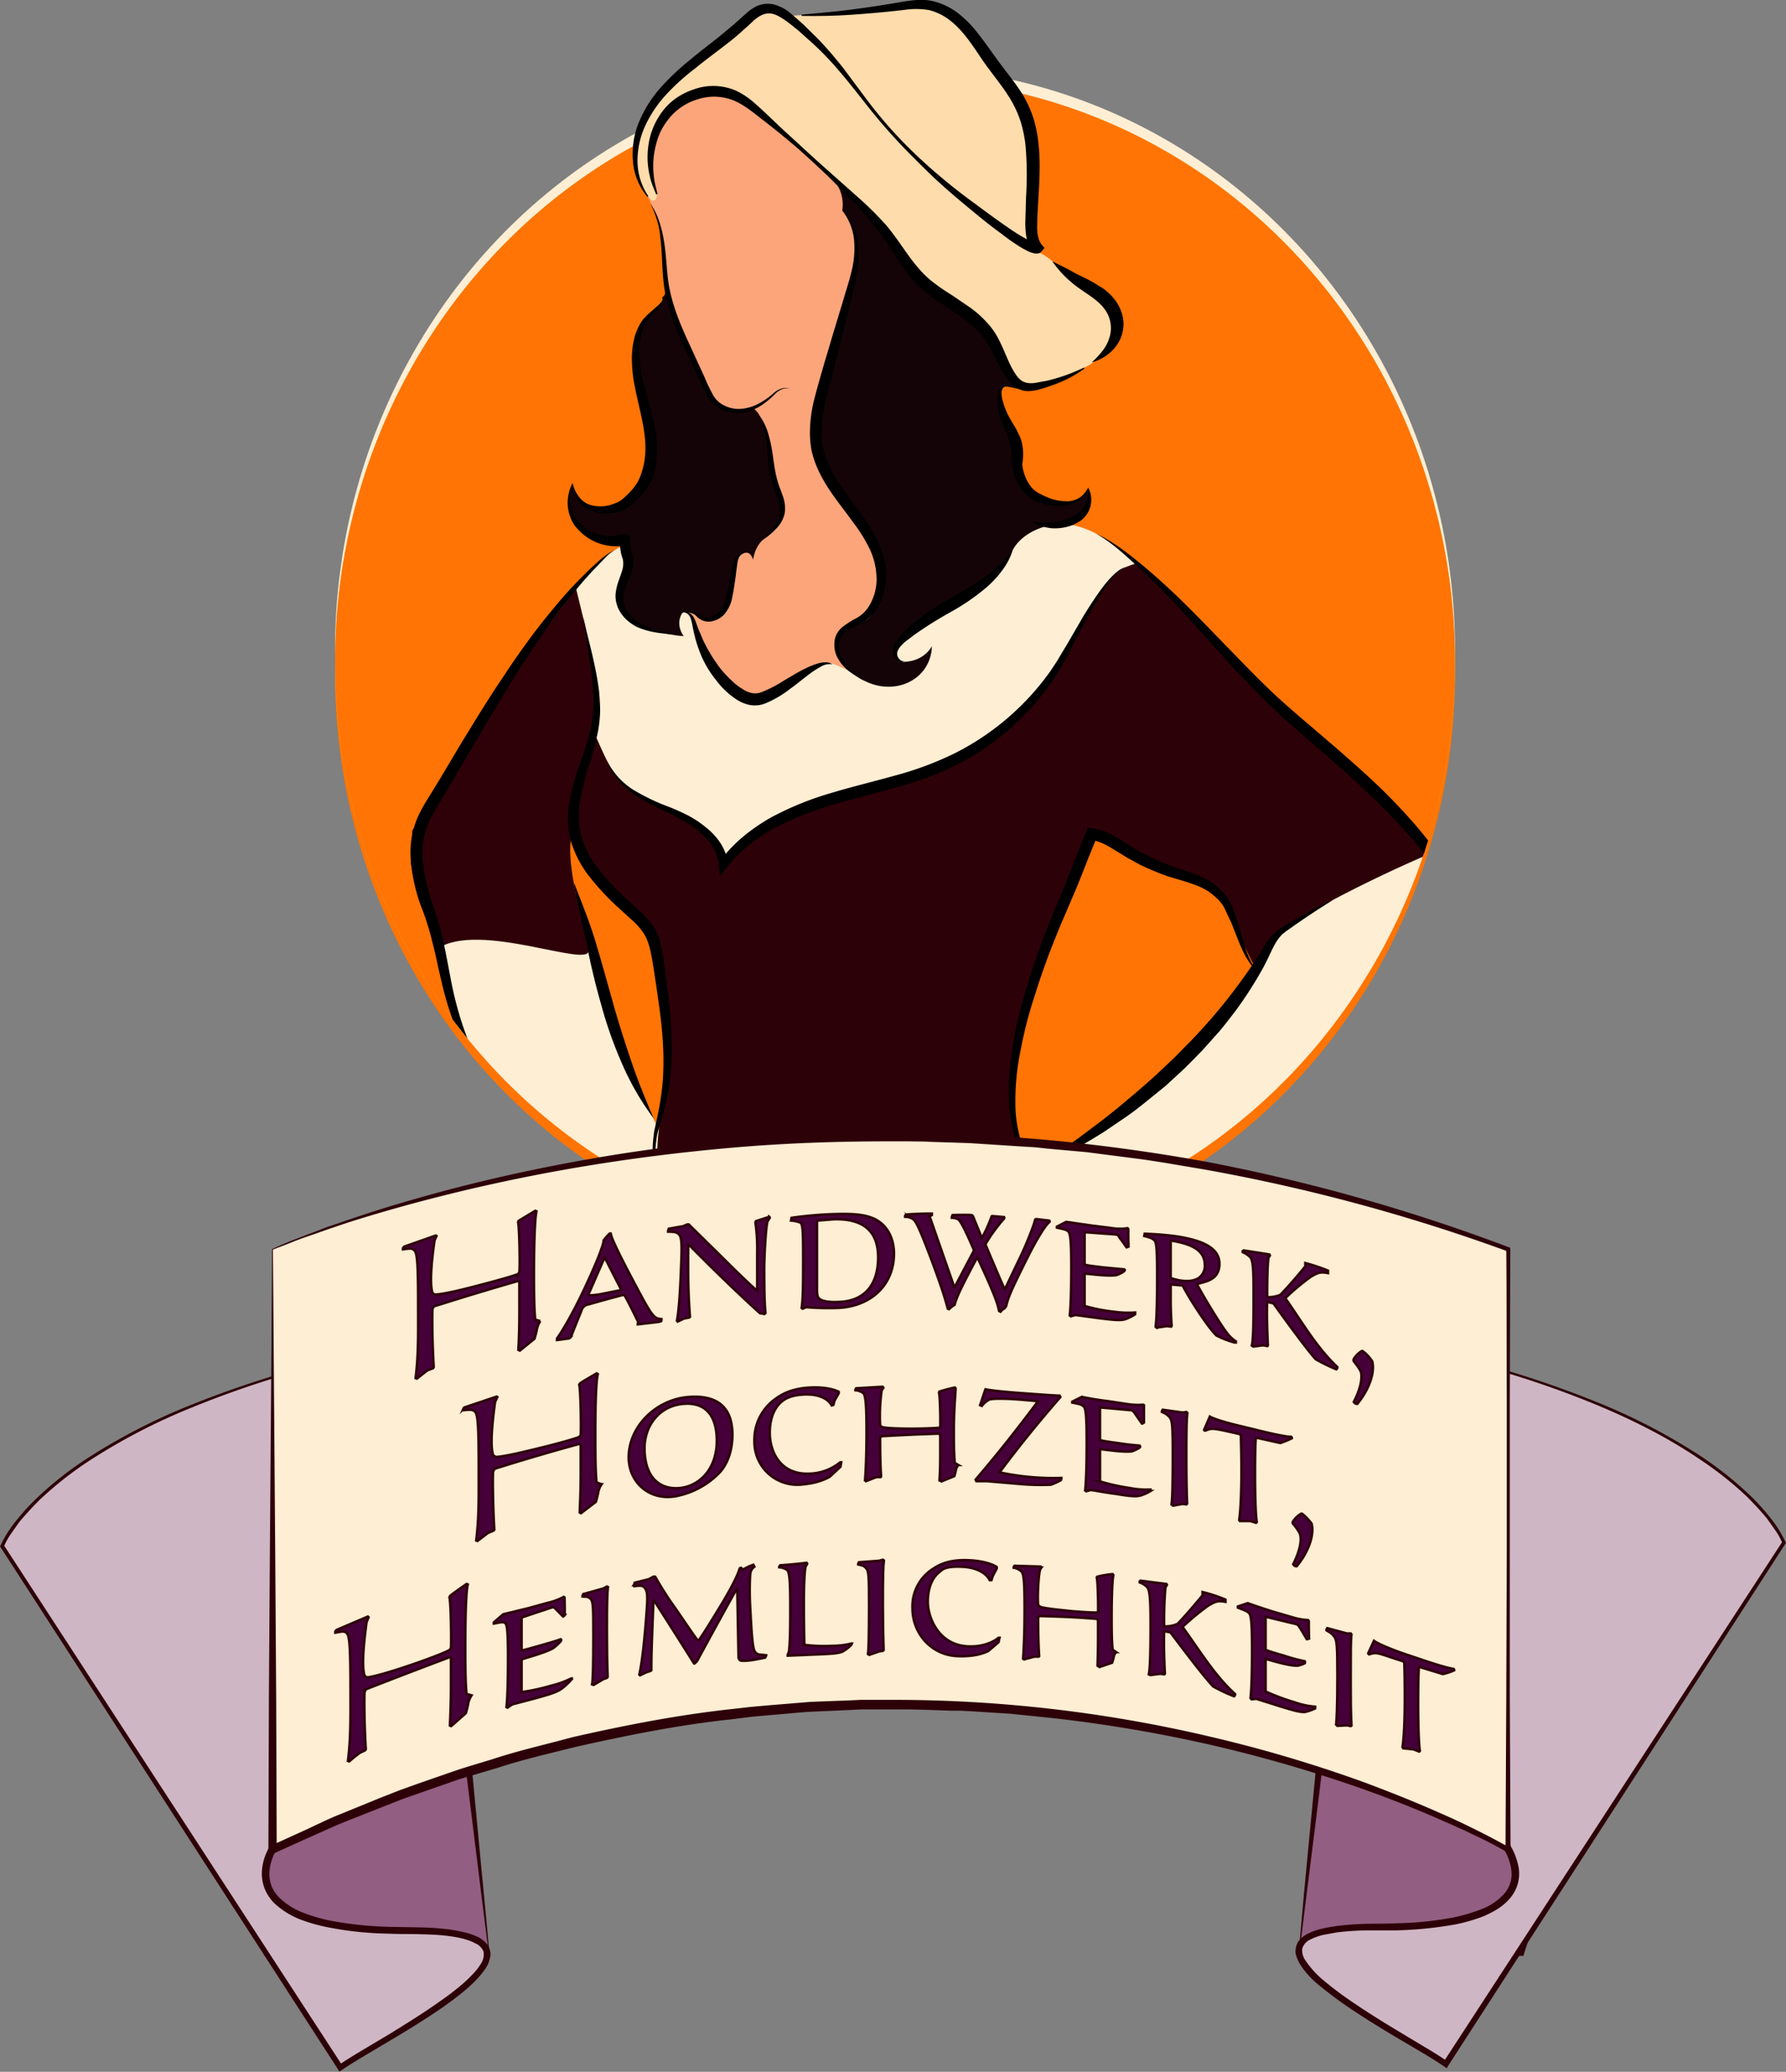 <svg xmlns="http://www.w3.org/2000/svg" xmlns:xlink="http://www.w3.org/1999/xlink" viewBox="0 0 707.4 820.5"><rect x="0" y="0" width="707.4" height="820.5" fill="#808080" stroke="none"/><defs><style>.a{fill:none;}.b{fill:#ff7404;}.c{fill:#feeed4;}.d{clip-path:url(#a);}.e{fill:#bdcb5b;}.f{fill:#2e0108;}.g{fill:#2d0108;}.h{fill:#fca57a;}.i{fill:#fedcab;}.j{fill:#140407;}.k{fill:#925e81;}.l{fill:#cfb6c4;}.m{fill:#450039;stroke:#2d0108;stroke-miterlimit:10;stroke-width:0.96px;}</style><clipPath id="a" transform="translate(-71.5 -14.9)"><ellipse class="a" cx="426" cy="277" rx="221.8" ry="231"/></clipPath></defs><title>magdalena-logo-kpl</title><ellipse class="b" cx="354.5" cy="266.9" rx="221.8" ry="231"/><ellipse class="c" cx="354.5" cy="257.5" rx="221.8" ry="231"/><g class="d"><ellipse class="e" cx="354.5" cy="262.1" rx="221.8" ry="231"/><ellipse class="b" cx="354.5" cy="262.1" rx="221.8" ry="231"/><path class="c" d="M640.6,350.8,602,360.5l-27.8,18.3-7,19.8s-9.1,18.3-12.1,21.1-22.9,23.7-26.2,26.6-26.4,19.5-27,20l-25.6,14.1L489.2,506s71.1-3.5,94.7-26.8,56.2-45.4,63.9-69.6,9.9-43.4,7.2-50.6S640.6,350.8,640.6,350.8Z" transform="translate(-71.5 -14.9)"/><path class="c" d="M237.1,365.8s18.9,4.3,42.8,10.5l23.9,6.2,6.7,27.7L322,441.3s10.1,21.1,12.1,23.2,3.2,35.1,3.2,35.1-44.3-11-58.5-23.7S253,432.7,253,432.7l-.8-14.6L245.6,394l-4.9-18.2-3.6-10h0" transform="translate(-71.5 -14.9)"/><path class="c" d="M299.7,248.1l8.9-10.2,3.5-3.4,3.3-2,3.7-2.1L374,218.3l61.7-1.9,33.4,1.4,15.5,2.7c10.4,2.3,15.4,2,24.7,7.8L523,238.9,505.1,253l-15.4,26.9-16.4,19.2-26.6,18-26.8,9.1-28.7,8.4-19.7,9.9L358,357.2l-7.8-13.4-21.4-11.6s-7.3-4-9.3-5.9a39.3,39.3,0,0,1-7-8.8c-1.5-3.4-5.9-12-5.9-12l1.3-15.9-1.6-11.8-3.7-13.6-1.7-7.5Z" transform="translate(-71.5 -14.9)"/><path class="f" d="M244.8,390.6c16.6-11.1,60.8,8.2,59.8.6s-10.6-36.9-6-47.4,9.4-51.9,9.4-51.9l-4.9-29.8-3.4-14s-23.2,29.7-34.7,47.8c-3.9,6.1-15.4,27.1-15.4,27.1l-14.8,20.8-.5,13.4Z" transform="translate(-71.5 -14.9)"/><path class="g" d="M568.9,398.6l8.6-14.2c18.8-13.2,54.3-28.9,58.6-30.6S595,311.3,595,311.3s-29.9-28.2-39.1-38.5c-4.2-4.5-16.6-18.4-16.6-18.4l-17.5-16.5s-5.3,1.7-7,2.9c-6.2,4.6-17.4,25.4-17.4,25.4s-4.6,9-15.1,23.7-40.7,29.3-48.7,32.3-52.1,16.6-52.1,16.6l-18.8,10.8-5.8,10.1s5.2-9.1-6.7-15.9S326.5,331,326.5,331a32,32,0,0,1-12.6-11.1c-2.2-3.4-6.9-14.6-6.9-14.6l-10.5,31.4s6.1,21.3,11.5,25.5,22.4,25.3,22.4,25.3l5,30.8s.6,33.5-1.9,39.5-1.6,27.6-1.6,27.6v27.2H500.7l-23-41.4s-10.2-10.5-2-42.2c0,0,13.5-53.9,19.8-64.1s5.4-18.4,8-19.6,16.1,7.8,16.1,7.8,12.9,8.2,16.6,7.5,15.5,5.3,16.9,6.4a35.7,35.7,0,0,1,7.2,12.7C561.9,385.4,568.9,398.6,568.9,398.6Z" transform="translate(-71.5 -14.9)"/></g><path class="h" d="M363.1,177.7a30,30,0,0,0,5.4-.8c1-.1,3.4,1.1,4.3,3.7s2.6,5,3.2,10,1.5,13.8,2.9,17.6,2.9,7.1,2.5,9.4a12.2,12.2,0,0,1-2.6,5.9l-7.3,7.4c-.5.4-6.5,1-7.7,3.8a35.1,35.1,0,0,0-1.6,6s-1.4,11.7-2.9,13.7-1.7,3.7-4.2,5a8.7,8.7,0,0,1-5.3.7c-.5-.2-2-1.7-2.9-2.1a7.8,7.8,0,0,0-3.1-.7c-1,0,1.7.8,2.1,3s4.2,13.6,5.2,14.8,5,8.4,8.3,11.4,8.3,6.1,11.1,5.8,10.4-4.7,12.3-5.9,7.8-5.8,10.5-6.8,4.2-2,5.1-2a6,6,0,0,1,3.5.4,69.2,69.2,0,0,1,7.6,3.5s-5.5-3.8-6-7.2-.4-7.4,1.1-9.3,9.7-5.3,10.5-6.9,6.2-7.8,5.5-13.4.6-7.9-4.2-16.1-15.1-21.3-15.7-22.8-6.4-10.8-5.9-16.9-1-9.9,2.7-21.7,7.2-24.9,7.2-24.9,4.5-16.4,4.6-17,1.2-9.3,1.4-12.4c.5-8.3-5.6-14.6-5.6-14.6,2.5-9-6.1-14.4-8.8-17.6s-21.7-19.2-21.7-19.2-10.6-9.3-13.8-9.7-10.6-1.4-17.2,1.8a26.9,26.9,0,0,0-12.2,13c-1.7,3.9-2.8,10.4-2.4,13.3s-1.1,12.5-1.1,12.5,4.3,9,4.4,10.3,2.1,10.8,2.4,17.7,3.3,19.5,5.1,23.2l10.4,22.9c.4.9,3.1,7.7,6,8.8C356.2,175.3,359.7,177.7,363.1,177.7Z" transform="translate(-71.5 -14.9)"/><path class="i" d="M439.4,17c3.3.9,8.6,2,13.5,7.8s19,26.3,20.2,27,8,14.5,7.6,17.7.1,25.6-.5,26.9.2,15.3,1.6,16-2.2.7-4.5-.7-28.1-20.5-31.9-24-21.1-20.5-25.1-25.5-15.8-20.4-20.7-25.5-14.4-14.8-16.5-15.2,17-1.1,17-1.1l24.5-2.5C426.9,17.5,439.4,17,439.4,17Z" transform="translate(-71.5 -14.9)"/><path class="i" d="M330.4,94.3c1.6-.3,1.2-2.5,1.2-2.5s-3.3-8.3-2.5-12.8,1-11.6,4.9-17,14.2-11.4,19.5-10.9,10.9,1.9,14.8,5.1,31,27.2,31,27.2L423,107.9s10.4,16.4,11.8,17.5c4.5,3.5,19.5,14.4,21.6,15s8,8.8,8.9,10.4,5.9,12.2,7,13.5,2.7,3.6,4.7,3.6,12.2-1.6,13.5-2.2l12.8-6.4s11.2-8.7,10.7-10.2,1.4-6.9-1.4-11-8.3-8.4-11.7-10.5-15.1-11.2-15.1-11.2l-9.9-5.7s-24.4-18-26.2-19.5S423,65.5,423,65.5L406.4,44.7,389.1,26.3s-7.2-8.2-10.6-7.4-3.7-3.3-13,5.1-23.2,19.1-25.1,20.9S329.6,55.1,327.2,61s-4,10.5-4,13.7,0,5.7,0,5.7,1.3,5.8,1.7,6.7a52.7,52.7,0,0,0,3,5.3c.3.4,2.1,2,1.9,2Z" transform="translate(-71.5 -14.9)"/><path class="j" d="M335,124.4c.5,4.2.6,7.3-1.3,8.3a1.3,1.3,0,0,1,0,1.6c-.6.9-2.6,3.1-2.6,3.1s-4.8,4.3-5.3,6-4.1,10.1-2.3,18.7,6.3,21.1,6.3,28.6-3.3,17-6.4,23.6-5.8,11.8-4.6,18.1,2.4,7,.7,10.7-3.8,6.6-2.7,10.2,2.5,6.5,6.1,8.6,15.3,4.9,19.4,4.9c0,0-3.5-4.3-.6-9.1,0,0,.4-1.1,4.7.1,2.3.6,3.1,3.3,5.9,2.6s6.7-1.9,8-8.7,1.5-10.5,2.4-13.4,1-3.1,1.8-3.9.6-.8,2.5-.8,2.8,3,2.8,3,.5-5,4-8,6-5.9,6.1-6.5,1.8-2.8,1.6-5.8-3-9.6-3.2-10.5-1.8-8.6-2-13.5-1.7-9.1-2.6-10.4-2.4-5.4-4.7-5.4c0,0-3.9,1.7-6.3,1.3s-7-2.3-8-3.6-8.8-16.8-10.3-20.4-5.8-13.4-6-14.1-3.5-11.6-3.4-15.3" transform="translate(-71.5 -14.9)"/><path class="j" d="M401.3,85.7a15.2,15.2,0,0,1,3.8,12.6s6.2,6.7,5.5,14.6a88.5,88.5,0,0,1-4.1,23.7c-4.1,13.3-8,26-10.6,36.7s-1.6,21.5,1.8,27.4,16,22.3,18.2,27.9,5.8,7.8,3.9,21.3-9.4,11.3-11.6,12.6-4.9,3.4-5.5,5.9.5,6.6,2.1,8.6c13.8,17.1,35.4,10,35.8-6.2,0,0-2.7,5.8-10.8,6.2-.3.7-5.7-1.6-3-5.3,0,0,1-5.9,12.5-12.1s16.2-9.1,19.9-12.3,9.9-7.7,13.4-14.5,13.3-11.1,22.2-10.3c0,0-10.9-.1-15.6-5.1s-7.8-2.5-6.2-12.8,2.5-9.9,1.8-14.5-6-8.2-6.7-12-.8-5.9-.6-7.2.1-2.9,2.4-2.9,12.4,3.3,7.9-.1-5.7-2.8-9.4-10.7-9.9-16.9-23.8-24.9-11.7-11.7-16.3-17.1-8.1-11.1-11.6-14.7S401.3,85.7,401.3,85.7Z" transform="translate(-71.5 -14.9)"/><g class="d"><path d="M302.5,259.3c2.2,9.8,5.1,19.4,6.3,29.6.2,2.5.4,5.1.4,7.6a51.6,51.6,0,0,1-.8,7.8,122.3,122.3,0,0,1-3.9,14.7,92.7,92.7,0,0,0-3.4,14.3,30.9,30.9,0,0,0,1,13.9,38.9,38.9,0,0,0,6.9,12.4,91.3,91.3,0,0,0,10,10.7l5.5,5.1a34.6,34.6,0,0,1,5.5,5.9,23.4,23.4,0,0,1,3.2,7.7,52.6,52.6,0,0,1,1.3,7.6c1.4,10,2.8,20,3,30.2.1,2.5.1,5.1,0,7.6s-.3,5.1-.6,7.6a94.9,94.9,0,0,1-3,15l-1.1,3.6c-.4,1.2-.7,2.4-1,3.6a59.8,59.8,0,0,0-.8,7.4c-.2,2.5-.2,5-.3,7.5v3.7a11.5,11.5,0,0,1-.1,1.9,3.4,3.4,0,0,1-.1,1v.4c-.1.2-.1.4-.2.4s.1-.2.1-.4a.6.6,0,0,0,.1-.4v-1a12.8,12.8,0,0,0-.1-1.9l-.2-3.7c-.1-2.5-.2-5-.2-7.6a49.3,49.3,0,0,1,.5-7.6c.1-1.3.5-2.5.7-3.7l.8-3.7a106.2,106.2,0,0,0,2.1-14.7,123.5,123.5,0,0,0-.1-14.9c-.3-4.9-.9-9.9-1.6-14.8s-1.4-9.9-2.2-14.8-1.6-9.8-4.1-13.3a27.9,27.9,0,0,0-4.7-5.1l-5.6-5.1a102.5,102.5,0,0,1-10.5-11.3,42.6,42.6,0,0,1-7.5-13.9,34.3,34.3,0,0,1-.8-15.9,86.9,86.9,0,0,1,4-14.8,135.6,135.6,0,0,0,4.4-14.2,44.3,44.3,0,0,0,1.1-7.3,59.3,59.3,0,0,0,0-7.3C306,279.2,303.7,269.3,302.5,259.3Z" transform="translate(-71.5 -14.9)"/><path d="M499.6,515a173.9,173.9,0,0,0-9.2-20.7c-1.7-3.4-3.4-6.7-5.3-10l-1.3-2.5a13.4,13.4,0,0,0-1.6-2.3,39.1,39.1,0,0,1-3.7-4.4,35.4,35.4,0,0,1-5.1-10.3,54.6,54.6,0,0,1-2.1-11.4,103.5,103.5,0,0,1,1.1-22.9c2.4-15.1,7-29.7,12.3-44l4.2-10.6,4.4-10.5c2.8-6.9,5.4-14,8.4-21l.7-1.7,1.7.2a18.5,18.5,0,0,1,6.2,1.8,44.9,44.9,0,0,1,5.3,2.9c1.6,1.1,3.1,2.1,4.7,3a46.7,46.7,0,0,0,4.9,2.7,92.8,92.8,0,0,0,10.2,4.5c3.4,1.3,7.1,2.3,10.8,3.8a31.4,31.4,0,0,1,5.4,2.9,22.3,22.3,0,0,1,2.4,1.9l2.1,2.1a12.9,12.9,0,0,1,2,2.5,18.3,18.3,0,0,1,1.4,2.8l1.9,5.4c1.3,3.7,2.1,7.4,3.3,11a36.9,36.9,0,0,0,5.1,10.1,39.4,39.4,0,0,1-3.6-4.5,31.5,31.5,0,0,1-2.8-5.1c-.8-1.7-1.5-3.5-2.2-5.3l-2.1-5.3c-.8-1.6-1.6-3.4-2.4-5.1a11.6,11.6,0,0,0-1.3-2.2,9.7,9.7,0,0,0-1.7-1.9,24.7,24.7,0,0,0-4.1-3.3,27.5,27.5,0,0,0-4.9-2.3c-3.4-1.3-7-2.2-10.8-3.4a112,112,0,0,1-10.8-4.5l-5.1-2.8-4.9-3c-3.2-2-6.3-3.7-9.4-4l2.4-1.4c-3,6.9-5.6,14-8.5,21l-4.5,10.5c-1.5,3.4-2.9,6.9-4.3,10.4-2.8,7-5.3,14.1-7.5,21.2a166,166,0,0,0-5.6,21.8,97.6,97.6,0,0,0-2,22.2,51.1,51.1,0,0,0,1.5,11,32,32,0,0,0,1.8,5.2,33.3,33.3,0,0,0,2.5,5c1,1.5,2.2,3,3.3,4.5a12.5,12.5,0,0,1,1.6,2.4l1.3,2.5q2.7,5.1,5.1,10.2A159.4,159.4,0,0,1,499.6,515Z" transform="translate(-71.5 -14.9)"/><path d="M314.9,232.8a15.4,15.4,0,0,0-3.2,2.5l-2.8,2.9-2.9,3-2.7,3c-3.6,4.1-7,8.4-10.3,12.7s-6.4,8.8-9.4,13.3-6,9.1-8.9,13.8c-5.7,9.2-11.4,18.6-16.8,28l-8.4,14.2-4.2,7.1a66.6,66.6,0,0,0-3.8,6.9,30,30,0,0,0-2.6,14.8,68.7,68.7,0,0,0,3.1,15.5c.8,2.4,1.8,5.2,2.6,7.8s1.6,5.4,2.2,8.1c1.2,5.4,2.2,10.8,3.2,16.1s2.3,10.6,3.9,15.8,3.6,10.2,5.7,15.2c4.3,10,9.6,19.6,14.7,29.3-6-9.2-11.9-18.4-16.8-28.3a157.8,157.8,0,0,1-6.5-15.2,127.5,127.5,0,0,1-4.7-16c-1.3-5.3-2.3-10.7-3.7-15.9-.6-2.6-1.4-5.2-2.2-7.7s-1.8-5-2.8-7.7a76.2,76.2,0,0,1-2.2-8.2,60.7,60.7,0,0,1-1.2-8.4,35.2,35.2,0,0,1,2.9-17.2,64.7,64.7,0,0,1,4.1-7.4l4.3-7,8.4-14.1c5.7-9.3,11.4-18.7,17.6-27.8,3-4.6,6.2-9.1,9.4-13.5s6.7-8.8,10.2-13a160.6,160.6,0,0,1,11.1-12.2l2.9-2.9,3.1-2.8a27.8,27.8,0,0,1,3.2-2.6A15.5,15.5,0,0,1,314.9,232.8Z" transform="translate(-71.5 -14.9)"/><path d="M505.5,226.2c5.8,2.6,11,6.5,16,10.5s9.7,8.2,14.4,12.6,9.1,8.9,13.5,13.4l13.3,13.7c4.4,4.5,8.8,9,13.4,13.3s9.4,8.4,14.2,12.5c9.7,8.3,19.4,16.5,28.6,25.4,4.6,4.5,9,9.2,13.2,14,2.1,2.5,4.1,4.9,6.1,7.5s1.9,2.5,2.9,3.8l1.4,2,1.3,1.7c2,2.4,4.3,4.5,6.4,7a41.6,41.6,0,0,1,3.2,3.9,19.8,19.8,0,0,1,2.2,4.9,11.7,11.7,0,0,1,.5,2.7,6.1,6.1,0,0,1-.1,1.4v1.2a28.9,28.9,0,0,1-.7,4.9,16.8,16.8,0,0,1-1.7,4.9,25.9,25.9,0,0,1-3.1,4.1c-1.1,1.2-2.2,2.3-3.4,3.4l-.7.8-.6.9-1.2,1.9a82.6,82.6,0,0,0-3.4,8.7c-1.9,6-3.5,12.2-5.2,18.3s-3.2,12.3-5,18.4c-.9,3-1.9,6.1-3,9s-1.2,3-1.9,4.4a17.2,17.2,0,0,1-2.6,4,15.2,15.2,0,0,0,2.4-4.1,33.4,33.4,0,0,0,1.7-4.4c1-3,1.9-6.1,2.7-9.1,1.6-6.2,2.9-12.4,4.4-18.5s2.8-12.4,4.6-18.6a83.1,83.1,0,0,1,3.3-9.1l1.2-2.2.8-1,.8-1,3.1-3.6a16.7,16.7,0,0,0,2.4-3.7A13.9,13.9,0,0,0,652,382a22.8,22.8,0,0,0,.4-4.5v-2.2a5.8,5.8,0,0,0-.4-1.9c-.8-2.6-2.7-4.9-4.8-7.1s-4.4-4.4-6.6-7c-.6-.6-1.1-1.3-1.6-1.9l-1.5-1.9c-.9-1.3-1.9-2.5-2.8-3.7s-4-4.9-6.1-7.2c-4.2-4.7-8.6-9.2-13.1-13.6-9.1-8.7-18.7-17-28.3-25.3-4.8-4.1-9.6-8.4-14.2-12.9s-8.9-9.1-13.3-13.7L547,265c-4.2-4.7-8.5-9.4-12.9-14s-8.9-9-13.6-13.2c-2.3-2.1-4.7-4.3-7.1-6.2A52.5,52.5,0,0,0,505.5,226.2Z" transform="translate(-71.5 -14.9)"/><path d="M599.7,371.2q-8.6,5.3-16.8,11.1l-2,1.4-1,.8a2.7,2.7,0,0,0-.8.7,17.4,17.4,0,0,0-2.7,3.8c-.8,1.4-1.5,2.9-2.2,4.4s-1.5,3.1-2.3,4.6a156.4,156.4,0,0,1-11,17.2c-2.1,2.7-4.1,5.4-6.3,8l-6.8,7.6-3.6,3.7-3.6,3.6-7.5,6.9-7.9,6.4c-2.6,2.1-5.3,4.2-8.1,6.1l-8.4,5.7c-2.9,1.8-5.8,3.6-8.7,5.2a161,161,0,0,1-18.2,8.9q8.4-5.6,16.5-11.4l8-6c2.7-2,5.3-4.1,7.9-6.2l7.6-6.4,3.8-3.3,3.7-3.3,7.2-6.8,7-7.1a222.4,222.4,0,0,0,24.8-30.9c.9-1.4,1.9-2.8,2.7-4.2s1.7-2.9,2.7-4.4a20,20,0,0,1,3.8-3.9l1.1-.8,1.1-.7,2.1-1.3A191.3,191.3,0,0,1,599.7,371.2Z" transform="translate(-71.5 -14.9)"/><path d="M298.8,364.3c2.9,7.7,6.1,15.3,8.5,23.3s4.6,15.9,6.8,23.8,4.7,15.7,7.3,23.4,5.7,15.4,9,23a105.6,105.6,0,0,1-12.5-21.6,163.9,163.9,0,0,1-8.3-23.5c-2.3-8-4.2-16.1-5.8-24.2S299.9,372.5,298.8,364.3Z" transform="translate(-71.5 -14.9)"/></g><path d="M331.4,91.9l-1.5-3.7a28.5,28.5,0,0,1-1.1-3.9,31.8,31.8,0,0,1-.8-8.1,32.6,32.6,0,0,1,1.3-8.2,29.3,29.3,0,0,1,3.6-7.6,24.4,24.4,0,0,1,5.8-6.2,27.4,27.4,0,0,1,7.6-3.9,22.5,22.5,0,0,1,16.9.6,30.7,30.7,0,0,1,6.9,4.6c2.1,1.8,4,3.6,5.9,5.4l5.8,5.5,5.8,5.3c3.9,3.6,7.8,7.2,11.8,10.7l11.8,10.5a135,135,0,0,1,11.4,11.3c3.5,4.2,6.4,8.7,9.4,12.8a73,73,0,0,0,4.9,5.9,38.7,38.7,0,0,0,5.7,4.9c2,1.5,4.2,2.9,6.4,4.3l6.6,4.5a40.7,40.7,0,0,1,6.3,5.5,28.3,28.3,0,0,1,5,6.9c2.6,4.9,4.1,10,6.8,14a10.9,10.9,0,0,0,2.2,2.5,6.1,6.1,0,0,0,2.8,1.1,11.2,11.2,0,0,0,3.6-.2l3.8-.7a70.8,70.8,0,0,0,7.5-2.2,73.3,73.3,0,0,0,7.2-3l.2.4a51.1,51.1,0,0,1-6.8,4.1,48.9,48.9,0,0,1-7.5,3c-1.2.5-2.5.8-3.8,1.2a20.3,20.3,0,0,1-4.4.6,9.1,9.1,0,0,1-4.5-1.4,14.1,14.1,0,0,1-3.3-3.1c-3.5-4.6-5.3-9.8-7.8-14.1-.7-1-1.3-2-2.1-3a29.1,29.1,0,0,0-2.4-2.7,53.5,53.5,0,0,0-5.7-4.8c-4.2-3-8.8-5.6-13.1-8.9a47.6,47.6,0,0,1-6.2-5.7,53.4,53.4,0,0,1-5-6.5c-3.1-4.4-5.7-8.9-8.8-13a141.3,141.3,0,0,0-10.2-11.8c-3.7-3.8-7.3-7.6-11.1-11.2s-7.7-7.2-11.7-10.7l-6.1-5.1-6.2-4.9c-4.2-3.2-8.2-6.7-12.7-8.4a21,21,0,0,0-14-.2,23.1,23.1,0,0,0-6.5,3.2,22.9,22.9,0,0,0-5.2,5.1,25.1,25.1,0,0,0-3.6,6.4,36.4,36.4,0,0,0-1.8,7.4,32.2,32.2,0,0,0-.1,7.6,26.3,26.3,0,0,0,.6,3.9l.9,3.8Z" transform="translate(-71.5 -14.9)"/><path d="M328,92.9a24.6,24.6,0,0,1-5.8-14.2,33.1,33.1,0,0,1,2.4-15.5,49.5,49.5,0,0,1,8.3-13.3,94.4,94.4,0,0,1,11.2-10.7c3.9-3.3,8-6.4,11.9-9.5l5.8-4.8,2.8-2.5,2.9-2.6a18.8,18.8,0,0,1,3.6-2.4,10.3,10.3,0,0,1,4.6-1,10.5,10.5,0,0,1,4.4,1,14.8,14.8,0,0,1,3.7,2.1c2.1,1.7,4,3.4,5.9,5.1l5.5,5.4c3.6,3.7,6.9,7.6,10.1,11.6l9.1,12.2a174.3,174.3,0,0,0,20.2,22.7A228.4,228.4,0,0,0,458,95.8c4,3,8.1,6,12.3,8.9,2,1.4,4.1,2.8,6.2,4l3.2,1.8a4.7,4.7,0,0,0,1.5.6h-.1l-.5.4v2.7a13,13,0,0,1-2.6-5.6,35.6,35.6,0,0,1-.4-5.5l.3-10.3a134.5,134.5,0,0,0-.2-20.1,50,50,0,0,0-1.9-9.5,42.7,42.7,0,0,0-3.9-8.7c-3.3-5.6-7.9-10.8-11.8-16.6S452.8,26.9,447.8,23a22.3,22.3,0,0,0-8.3-4.1,30.8,30.8,0,0,0-9.6-.1c-6.8.8-13.6,1.4-20.5,1.9s-13.6.6-20.4.5v-.5c6.8-.6,13.6-1.2,20.4-2.1s13.4-1.9,20.1-3.1c3.4-.5,7.1-1,10.8-.3a26.4,26.4,0,0,1,10.1,4.5,42,42,0,0,1,7.7,7.5c2.2,2.7,4.2,5.5,6.2,8.3s3.9,5.4,6,8.1,4.2,5.5,6.1,8.5a44.3,44.3,0,0,1,4.5,9.9,54,54,0,0,1,2,10.5c.7,7,.3,14-.1,20.8-.2,3.4-.4,6.8-.5,10.1s.2,6.4,1.8,8.4l1.1,1.3-1.1,1.3a2,2,0,0,1-.9.7l-.4.2h-1.5l-1.4-.4a12.1,12.1,0,0,1-2-.9,37.9,37.9,0,0,1-3.4-2,71.7,71.7,0,0,1-6.3-4.5c-4.2-3-8.1-6.2-12.1-9.5s-7.8-6.5-11.6-9.9-7.4-7-11-10.6a231.3,231.3,0,0,1-20.2-22.9c-3.2-4-6.3-8-9.6-11.8a120.4,120.4,0,0,0-10.5-10.9l-5.6-5c-2-1.6-3.9-3.2-5.9-4.5s-4-2.3-5.9-2.2-3.7,1.1-5.5,2.6l-2.7,2.5-2.9,2.6c-1.9,1.7-3.9,3.3-6,4.9-4,3.1-8.1,6.1-12,9.3a88,88,0,0,0-11.1,10,48.2,48.2,0,0,0-8.3,12.1A33.1,33.1,0,0,0,324,78.6a25.1,25.1,0,0,0,4.3,14Z" transform="translate(-71.5 -14.9)"/><path d="M488.3,118.4l6.4,3.2c2,1.2,4,2.2,6.1,3.2s4.1,2.1,6.2,3.5a13.4,13.4,0,0,1,3.1,2.2,19.2,19.2,0,0,1,2.8,2.9,17.1,17.1,0,0,1,3.4,7.5,14.7,14.7,0,0,1-1,8.1,16.3,16.3,0,0,1-4.8,6.1,17.8,17.8,0,0,1-6.6,3.3,31.9,31.9,0,0,0,4.7-5.1,16.3,16.3,0,0,0,2.6-5.7,12.5,12.5,0,0,0-2.6-10.8c-2.4-3.1-6.3-5.3-10.2-8.1A42.9,42.9,0,0,1,488.3,118.4Z" transform="translate(-71.5 -14.9)"/><path d="M329.1,95.6c2.9,4,4.3,8.9,5.2,13.7s1.1,9.8,1.6,14.6c.9,9.6,4.6,18.6,8.7,27.4l6.1,13.3a64.9,64.9,0,0,0,3.1,6.5,10,10,0,0,0,4.8,4.5,12.4,12.4,0,0,0,6.6,1.2,17.9,17.9,0,0,0,6.7-2,29.7,29.7,0,0,0,5.9-4.1,8.8,8.8,0,0,1,3.2-1.9,4.1,4.1,0,0,1,3.6.3,3.9,3.9,0,0,0-3.5,0,8.3,8.3,0,0,0-2.9,2.1,31.9,31.9,0,0,1-5.7,4.6,20.3,20.3,0,0,1-7.1,2.6,14.2,14.2,0,0,1-7.6-1.1,10.3,10.3,0,0,1-3.3-2.1,17.3,17.3,0,0,1-2.5-3,70.4,70.4,0,0,1-3.4-6.7l-6.2-13.2a135,135,0,0,1-5.5-13.7,60,60,0,0,1-2.8-14.5c-.4-4.9-.4-9.8-1-14.6A35.9,35.9,0,0,0,329.1,95.6Z" transform="translate(-71.5 -14.9)"/><path d="M372.5,179.7a25.9,25.9,0,0,1,3,6,51.3,51.3,0,0,1,1.6,6.5c.8,4.4,1.1,8.8,2.3,12.9.5,2,1.4,4,2.1,6.1a13.8,13.8,0,0,1,.8,7,12.3,12.3,0,0,1-3.4,6.1,29.8,29.8,0,0,1-5.1,4.3,61.9,61.9,0,0,0,4.2-5,11.9,11.9,0,0,0,2.4-5.7,13.9,13.9,0,0,0-1-5.9,58.5,58.5,0,0,1-2.3-6.3c-1.2-4.4-1.4-8.9-1.8-13.2S374.3,183.8,372.5,179.7Z" transform="translate(-71.5 -14.9)"/><path d="M405.1,98.3a25.2,25.2,0,0,1,2.1,2.5,13.4,13.4,0,0,1,1.8,2.8,22.3,22.3,0,0,1,2.1,6.3,36.6,36.6,0,0,1-.2,13.2c-.7,4.4-1.8,8.6-2.8,12.8l-3.2,12.7c-1.1,4.2-2.1,8.4-3.2,12.6s-2.3,8.4-3.2,12.6a58.5,58.5,0,0,0-1.6,12.3,28.1,28.1,0,0,0,2.5,11.8,51.7,51.7,0,0,0,6.2,10.9c2.4,3.5,5.1,6.9,7.6,10.5a67.1,67.1,0,0,1,6.7,11.7,36.3,36.3,0,0,1,2.1,6.6,26.7,26.7,0,0,1,.4,6.9,23,23,0,0,1-4.7,13.1,16.7,16.7,0,0,1-5.5,4.4c-2,1.1-4,1.8-5.5,3a7.6,7.6,0,0,0-2,2,6.6,6.6,0,0,0-.9,2.7,10.1,10.1,0,0,0,1.1,5.9,15.4,15.4,0,0,0,3.9,4.9,49.6,49.6,0,0,0,5,4.1c-1.8-1.1-3.7-2.2-5.5-3.5a16.6,16.6,0,0,1-4.6-4.9,10.7,10.7,0,0,1-1.7-6.6,8,8,0,0,1,.9-3.6,8.9,8.9,0,0,1,2.3-2.8,35.9,35.9,0,0,1,5.7-3.6,13.4,13.4,0,0,0,4.3-3.9,20.4,20.4,0,0,0,3.5-11.3,28.5,28.5,0,0,0-2.6-11.8,60.6,60.6,0,0,0-6.6-10.7c-4.9-6.9-10.9-13.6-14.5-22.2a36.3,36.3,0,0,1-2.1-6.6,40.2,40.2,0,0,1-.6-6.9,54.9,54.9,0,0,1,1.8-13.5c1.1-4.3,2.3-8.4,3.5-12.6s2.5-8.3,3.7-12.5l3.8-12.5c1.2-4.2,2.6-8.3,3.6-12.4a38.5,38.5,0,0,0,1.1-12.6A22.2,22.2,0,0,0,405.1,98.3Z" transform="translate(-71.5 -14.9)"/><path d="M470,168a1.4,1.4,0,0,0-1.5,1.1,3.4,3.4,0,0,0-.3,2,16.2,16.2,0,0,0,.3,2l.6,2.1a32,32,0,0,0,1.6,3.9c.6,1.2,1.3,2.4,2.1,3.7s1.5,2.6,2.2,4.1a14.2,14.2,0,0,1,1.5,4.8c.6,3.4,0,6.6-.5,9.5a34.1,34.1,0,0,0-.7,8.2c.2,2.1,1.8,4.3,3.9,6.1a27.2,27.2,0,0,0,7.2,4.4,37.4,37.4,0,0,0,8.4,2.6,28,28,0,0,1-9.1-.6,32.2,32.2,0,0,1-4.4-1.4,21.3,21.3,0,0,1-4.2-2.3,14.4,14.4,0,0,1-3.7-3.3,10.2,10.2,0,0,1-2.3-4.9,27.2,27.2,0,0,1,.3-9.5,40.1,40.1,0,0,0,.6-8.2,25.4,25.4,0,0,0-2.7-7.7c-.6-1.4-1.2-2.8-1.7-4.3a35.5,35.5,0,0,1-.9-4.7,16.9,16.9,0,0,1-.1-2.3v-1.1a3,3,0,0,1,.2-1.3,4.4,4.4,0,0,1,1-2.2,3.9,3.9,0,0,1,1-.8A1.6,1.6,0,0,1,470,168Z" transform="translate(-71.5 -14.9)"/><path d="M333.7,132.7a1.3,1.3,0,0,1,.3,1.2,5.4,5.4,0,0,1-.5,1.1l-1.5,1.9c-1,1.3-2.1,2.4-3.1,3.6a13.3,13.3,0,0,0-2.4,3.9,23.5,23.5,0,0,0-1.3,4.3,35.9,35.9,0,0,0-.5,4.6,35.4,35.4,0,0,0,.2,4.6,72.3,72.3,0,0,0,1.6,9.1c1.5,6.1,3.6,12.2,4.7,18.7a42.5,42.5,0,0,1,.4,10.1,33.2,33.2,0,0,1-2.3,9.9c-2.3,6.2-5.6,11.7-7.1,17.5a23,23,0,0,0-.9,8.6,15.5,15.5,0,0,0,.4,2.1l.3,1.1.3,1.5a13.8,13.8,0,0,1-.8,5.5c-1.2,3.2-2.7,5.9-3.1,8.7a10,10,0,0,0,2.6,7.7,19.7,19.7,0,0,0,3.4,3,22.5,22.5,0,0,0,4.1,2.1c2.9,1.1,6,1.8,9.1,2.7l-4.8-.6a35.5,35.5,0,0,1-4.7-.9,26.4,26.4,0,0,1-4.7-1.7,19.6,19.6,0,0,1-4.1-3,15,15,0,0,1-3-4.3,19.8,19.8,0,0,1-.8-2.6,12.3,12.3,0,0,1-.2-2.7,21,21,0,0,1,1.1-5.1c.5-1.5,1.1-3,1.5-4.4a9.1,9.1,0,0,0,.4-3.9c-.1-.3-.1-.6-.2-.9l-.4-1.2a20,20,0,0,1-.5-2.6,25.4,25.4,0,0,1,.6-10.3,53.9,53.9,0,0,1,3.4-9.3c1.3-3,2.6-5.8,3.7-8.7a29.3,29.3,0,0,0,2.1-8.6,38.9,38.9,0,0,0-.3-9c-.8-6.1-2.6-12.2-3.8-18.6a52.4,52.4,0,0,1-1.1-9.7,33.1,33.1,0,0,1,1.1-9.9,23.4,23.4,0,0,1,1.9-4.6,16.4,16.4,0,0,1,1.4-2.2l1.7-1.8,3.6-3.2a12.9,12.9,0,0,0,1.7-1.6,3.3,3.3,0,0,0,.6-1A.9.9,0,0,0,333.7,132.7Z" transform="translate(-71.5 -14.9)"/><path d="M341.6,257.8a1.6,1.6,0,0,1,1.1-.7,3.2,3.2,0,0,1,1.4.3,4.8,4.8,0,0,1,2.1,1.9,11.2,11.2,0,0,1,1.1,2.5l.9,2.4,2,4.7c.8,1.5,1.5,3,2.4,4.4a37.4,37.4,0,0,0,2.7,4.2q1.3,2,3,3.9c1.1,1.2,2.2,2.3,3.4,3.4a20.2,20.2,0,0,0,3.8,2.9,10.3,10.3,0,0,0,3.9,1.7,7.2,7.2,0,0,0,3.8-.4,51.5,51.5,0,0,0,8.7-4.5c2.9-1.7,5.9-3.6,9.1-5.1a30.2,30.2,0,0,1,5-1.9,12.4,12.4,0,0,1,2.7-.3,5.3,5.3,0,0,1,2.6.8,6.8,6.8,0,0,0-4.8,1,33,33,0,0,0-4.2,2.7c-2.7,2-5.3,4.2-8.1,6.2a41.5,41.5,0,0,1-9.4,5.5,11.2,11.2,0,0,1-6.3.7,14.9,14.9,0,0,1-5.6-2.4,31.8,31.8,0,0,1-7.9-7.6,41.2,41.2,0,0,1-5.6-9.2,53.8,53.8,0,0,1-3.2-10.1c-.4-1.7-.6-3.4-1.1-4.9a3.8,3.8,0,0,0-1.3-1.9,2.2,2.2,0,0,0-1.1-.5A1.1,1.1,0,0,0,341.6,257.8Z" transform="translate(-71.5 -14.9)"/><path d="M430,276.8a2.6,2.6,0,0,1-2.3.1,3.8,3.8,0,0,1-1.8-1.5,4.4,4.4,0,0,1-.8-2.5,7,7,0,0,1,.5-2.5,14.2,14.2,0,0,1,2.7-3.9,31.4,31.4,0,0,1,3.1-3.2,78.5,78.5,0,0,1,14.4-10.2c4.9-2.9,9.9-5.6,14.5-8.8a53.6,53.6,0,0,0,12.3-11.5,26.2,26.2,0,0,1-4,7.8,41.6,41.6,0,0,1-6,6.6,86.4,86.4,0,0,1-14.4,10,159.2,159.2,0,0,0-14.4,9l-3.3,2.5a14.8,14.8,0,0,0-2.8,2.8,8,8,0,0,0-.8,1.6,3.3,3.3,0,0,0,.1,1.7,3.9,3.9,0,0,0,1.1,1.5A2.5,2.5,0,0,0,430,276.8Z" transform="translate(-71.5 -14.9)"/><path d="M311.8,315.9a28.7,28.7,0,0,0,10.4,11.7,82.9,82.9,0,0,0,14.4,6.9c2.5,1,5,2.1,7.5,3.4a39.5,39.5,0,0,1,6.9,4.6,26.4,26.4,0,0,1,5.8,6.2,20.4,20.4,0,0,1,3.1,8.3l-3.3-.9c5.2-7.3,12.4-12.9,20-17.3a121.6,121.6,0,0,1,24.3-9.9c8.3-2.5,16.7-4.5,24.9-6.8a129.4,129.4,0,0,0,23.7-8.8,103.5,103.5,0,0,0,38.1-32.7c1.1-1.7,2.4-3.5,3.4-5.3l3.3-5.5,6.5-11.2c2.3-3.7,4.6-7.3,7.2-10.8a49.3,49.3,0,0,1,4.2-4.9c1.6-1.5,3.3-3,5.4-3.5-2.1.7-3.6,2.3-5.1,3.8a61.3,61.3,0,0,0-3.8,5.1c-2.4,3.6-4.4,7.4-6.5,11.1l-6,11.4c-1,2-1.9,3.9-3,5.8s-2.2,3.7-3.3,5.6a101.1,101.1,0,0,1-38.4,35c-7.7,4.2-16.1,7-24.4,9.4s-16.7,4.4-24.9,6.8a128.8,128.8,0,0,0-23.5,9.2c-7.3,4-14.1,9.1-19.2,15.7l-2.9,3.7-.4-4.6a16.1,16.1,0,0,0-2.3-6.9,26.4,26.4,0,0,0-4.9-5.7,35.9,35.9,0,0,0-6.3-4.5,77.4,77.4,0,0,0-7-3.7c-4.8-2.3-9.8-4.6-14.2-7.9a31.4,31.4,0,0,1-5.8-5.7A26,26,0,0,1,311.8,315.9Z" transform="translate(-71.5 -14.9)"/><path d="M368.5,234.2a2.5,2.5,0,0,0-2.6-.1,3.2,3.2,0,0,0-1.8,1.8,9.9,9.9,0,0,0-.6,2.6l-.4,2.8c-.2,1.9-.5,3.9-.8,5.8s-.6,3.8-1.1,5.8a14.2,14.2,0,0,1-3,5.5,9.2,9.2,0,0,1-5.8,2.7,7.1,7.1,0,0,1-3.2-.7,11.1,11.1,0,0,1-2.3-1.9,5.5,5.5,0,0,0-2.5-1l-1.4-.2c-.5,0-1.1,0-1.3.4s.3-.3.5-.4l.7-.2a3.8,3.8,0,0,1,1.5,0l1.5.2a3,3,0,0,1,1.5.5,21,21,0,0,0,2.4,1.4,5.2,5.2,0,0,0,2.5.2,9.2,9.2,0,0,0,2.3-.9,7.8,7.8,0,0,0,2-1.6,14.7,14.7,0,0,0,2.3-4.7c.5-1.8.8-3.6,1.2-5.5s.7-3.8,1.2-5.7l.6-2.8a10.5,10.5,0,0,1,1.2-2.9,4.3,4.3,0,0,1,2.5-1.9h1.6A2.2,2.2,0,0,1,368.5,234.2Z" transform="translate(-71.5 -14.9)"/><path class="j" d="M331,201.1c.3,5.1-9.7,12.7-14.2,14.5s-16.2,3.7-18.5-9.4c-2.3,4.5-2.3,12.1,2.1,16.8s15.8,6.4,22.7,4.9" transform="translate(-71.5 -14.9)"/><path d="M298.3,206.2a16.1,16.1,0,0,0-.8,9.2,12.7,12.7,0,0,0,4.5,7.5,16.7,16.7,0,0,0,16.1,3.5,2.4,2.4,0,0,1,3,1.6,2.3,2.3,0,0,1-1.6,2.9h-.3a20.3,20.3,0,0,1-18.8-6.4,12.3,12.3,0,0,1-2.8-4.3,16.1,16.1,0,0,1-1.2-4.8A16.6,16.6,0,0,1,298.3,206.2Z" transform="translate(-71.5 -14.9)"/><path d="M331,199.5a10.7,10.7,0,0,1-.5,3.7,25.9,25.9,0,0,1-1.4,2.9,29,29,0,0,1-3.5,4.9,33.9,33.9,0,0,1-4.4,4.1,15.1,15.1,0,0,1-2.6,1.8,13.9,13.9,0,0,1-3.1,1,25.1,25.1,0,0,1-6.1.2,15.4,15.4,0,0,1-5.8-2,11.7,11.7,0,0,1-3.9-4.4,18.6,18.6,0,0,1-1.4-5.5,13.2,13.2,0,0,0,2.2,5,9.4,9.4,0,0,0,4,3.4,14.1,14.1,0,0,0,10.1-.2,10.2,10.2,0,0,0,2.1-.9,9.5,9.5,0,0,0,2-1.5,31.5,31.5,0,0,0,3.6-3.7,26.2,26.2,0,0,0,2.8-4.3,8.4,8.4,0,0,0,1.2-4.1Z" transform="translate(-71.5 -14.9)"/><path class="j" d="M472,195.6c.6,10.6,7.6,14.1,11.6,16.2s14.9,5.6,18.9-3.8a10.2,10.2,0,0,1-4.4,12.3c-5.3,3-15.9,2.1-22.2-.3,0,0-6.6-2.4-9.3-5.7s-7.2-10.9-7.6-12.6S472,195.6,472,195.6Z" transform="translate(-71.5 -14.9)"/><path d="M502.5,208a10.2,10.2,0,0,1-3.9,13.7l-1.9,1a19.5,19.5,0,0,1-8.6,1.4,18.1,18.1,0,0,1-8-2.7,30.8,30.8,0,0,0,8,.3,22.9,22.9,0,0,0,7.4-1.8l1.7-.8,1.5-1a9.6,9.6,0,0,0,2.3-2.6A12.4,12.4,0,0,0,502.5,208Z" transform="translate(-71.5 -14.9)"/><path d="M476.3,197.7a18.4,18.4,0,0,0,2.6,8.6,11,11,0,0,0,2.9,3.2,24.8,24.8,0,0,0,4,2.1,19.4,19.4,0,0,0,9.2,1.8,10.2,10.2,0,0,0,4.4-1.6,11.5,11.5,0,0,0,3.1-3.8,10.6,10.6,0,0,1-2.6,4.3,10.4,10.4,0,0,1-4.6,2.5,20.8,20.8,0,0,1-10.5-.4,13.7,13.7,0,0,1-5-2.1,16.9,16.9,0,0,1-4-4,24,24,0,0,1-3.6-10.3Z" transform="translate(-71.5 -14.9)"/><polygon class="k" points="514.5 773 536 576.5 655.9 604.6 602.3 773 514.5 773"/><path class="g" d="M585.9,788c1.4-16,2.9-32.3,4.5-48.6s3.1-32.8,4.8-49.2,3.4-33,5.4-49.5l6.1-49.4v-1l.9.3c10,2.5,19.9,4.9,29.9,7.2l30,7,30.1,6.7,30,6.6,1.5.4-.4,1.5c-4.4,14-8.7,28.1-13.1,42.2l-13.2,42.1c-4.4,14.1-8.9,28.1-13.4,42.1s-9.2,28-13.8,42l-.3,1.1h-1.2l-22.2-.2-22.1-.4Zm.3-.2,44.1-.9,21.8-.4,21.7-.2-1.5,1.1c4.3-14.1,8.6-28.1,13-42.2s8.9-28.1,13.4-42.1l13.6-42c4.5-14,9.2-28,13.8-42l1,1.8-29.9-7.4-29.9-7.4L637.4,599l-30.1-6.8,1-.7-4.6,48.9c-1.6,16.2-3.5,32.5-5.4,48.7s-3.8,32.6-5.9,49.1S588.3,771.1,586.2,787.8Z" transform="translate(-71.5 -14.9)"/><polygon class="k" points="193.6 773 172.1 576.5 52.2 604.6 105.9 773 193.6 773"/><path class="g" d="M265,787.8c-2.1-16.7-4.2-33.2-6.2-49.6s-4.1-32.8-5.9-49.1-3.8-32.5-5.4-48.7l-4.7-48.9,1.1.7L213.8,599l-29.9,7.1L154,613.5l-29.9,7.4,1-1.8,13.8,42,13.6,42c4.5,14,9,28.1,13.3,42.1s8.8,28.1,13.1,42.2l-1.5-1.1,21.6.2,21.8.4Zm.3.2-43.6.9-22.1.4-22.2.2h-1.2l-.4-1.1c-4.6-14-9.2-28-13.7-42s-9-28-13.5-42.1l-13.1-42.1c-4.5-14.1-8.8-28.2-13.1-42.2l-.5-1.5,1.5-.4,30.1-6.6,30.1-6.7,30-7,29.9-7.2.9-.3v1l6.1,49.4c2,16.5,3.7,33,5.4,49.5s3.3,32.9,4.8,49.2S263.9,772,265.3,788Z" transform="translate(-71.5 -14.9)"/><path class="l" d="M180.2,746s-23.8,33.5,52.8,33.5-8.8,41.7-26.7,54.2L72.3,627.2s36.5-95.9,356.8-95.9" transform="translate(-71.5 -14.9)"/><path class="g" d="M181.4,746.9a19.3,19.3,0,0,0-2.3,4.8,16.9,16.9,0,0,0-.9,5.3,13.4,13.4,0,0,0,1,5.2,13.9,13.9,0,0,0,3,4.3,27.7,27.7,0,0,0,9.4,5.9,66.4,66.4,0,0,0,11,3.2,147,147,0,0,0,23.1,2.4l11.7.2a116.9,116.9,0,0,1,11.8.8,55.9,55.9,0,0,1,5.9,1.1,25.7,25.7,0,0,1,5.9,2,11.5,11.5,0,0,1,2.6,1.9,6.3,6.3,0,0,1,1.9,3.1,6,6,0,0,1,0,3.5,11.7,11.7,0,0,1-1.2,3.1,30.5,30.5,0,0,1-3.8,4.9,56,56,0,0,1-4.3,4.1c-3,2.6-6.2,4.9-9.4,7.2-6.5,4.5-13.2,8.6-19.9,12.6l-10.1,6c-3.3,2-6.7,4-9.9,6.2l-1,.6-.6-1L71.7,627.6l-.2-.3.2-.3a46.6,46.6,0,0,1,6.5-10.2,84.5,84.5,0,0,1,8.1-8.8,135.2,135.2,0,0,1,18.8-14.9,238.7,238.7,0,0,1,42.3-21.9,400.9,400.9,0,0,1,45.3-15.1c7.7-2.1,15.4-3.9,23.2-5.6s15.5-3.3,23.3-4.8a886.5,886.5,0,0,1,94.7-11.4c31.7-2.2,63.5-3,95.2-3-31.7.1-63.5,1-95.2,3.3a906.7,906.7,0,0,0-94.5,11.8c-7.8,1.5-15.6,3-23.4,4.8s-15.4,3.7-23.1,5.8a379.4,379.4,0,0,0-45.1,15.2,236.1,236.1,0,0,0-42,21.9,140.5,140.5,0,0,0-18.6,14.8c-2.8,2.8-5.5,5.7-8,8.7l-3.4,4.8a28.4,28.4,0,0,0-2.8,5.1v-.7L207.2,833.1l-1.6-.3c3.3-2.3,6.7-4.3,10-6.3l10.1-6c6.6-4.1,13.3-8.2,19.6-12.7a106,106,0,0,0,9.2-7,53.3,53.3,0,0,0,4.2-4,23.6,23.6,0,0,0,3.4-4.4,6.5,6.5,0,0,0,.9-4.6,5.9,5.9,0,0,0-3.3-3.3c-3.2-1.7-7-2.4-10.8-2.9s-7.7-.6-11.6-.7-7.8,0-11.7-.2a134,134,0,0,1-23.6-2.4,67.9,67.9,0,0,1-11.5-3.2,32.5,32.5,0,0,1-10.4-6.5,17.7,17.7,0,0,1-3.6-5.3,16.5,16.5,0,0,1-1.3-6.3,21.7,21.7,0,0,1,1-6.2,23.2,23.2,0,0,1,2.8-5.7Z" transform="translate(-71.5 -14.9)"/><path class="l" d="M667.1,744.6s26.9,33.5-49.8,33.5,8.9,41.7,26.8,54.2l134-206.5s-36.5-95.9-356.8-95.9" transform="translate(-71.5 -14.9)"/><path class="g" d="M668.3,743.7a25.5,25.5,0,0,1,4.8,11.4,15.5,15.5,0,0,1-.6,6.4,15.3,15.3,0,0,1-3.2,5.5c-2.8,3.2-6.5,5.2-10.2,6.8a65.7,65.7,0,0,1-11.5,3.3,153.3,153.3,0,0,1-23.4,2.3H612.5a111.1,111.1,0,0,0-11.5.8l-5.5,1a26.6,26.6,0,0,0-5.2,1.9,5.9,5.9,0,0,0-3,3.5,6.8,6.8,0,0,0,1.2,4.6,37.1,37.1,0,0,0,7.6,8.3c2.9,2.4,6,4.8,9.2,7,6.3,4.4,12.9,8.5,19.5,12.5l10,6c3.4,2,6.7,4,10,6.3l-1.6.3L777.5,625.4v.7a28.4,28.4,0,0,0-2.8-5.1l-3.4-4.8c-2.5-3-5.2-5.9-8-8.7a139.8,139.8,0,0,0-18.6-14.7c-13.1-8.9-27.4-16-42-22a379.4,379.4,0,0,0-45.1-15.2c-7.7-2.1-15.4-4-23.1-5.8s-15.6-3.3-23.4-4.8a880.3,880.3,0,0,0-94.5-11.7c-31.7-2.4-63.5-3.3-95.2-3.4,31.7,0,63.5.8,95.2,3a886.5,886.5,0,0,1,94.7,11.4c7.8,1.5,15.6,3,23.3,4.8s15.5,3.6,23.2,5.6A400.9,400.9,0,0,1,703,569.8a238.7,238.7,0,0,1,42.3,21.9,143.1,143.1,0,0,1,18.8,14.9,84.5,84.5,0,0,1,8.1,8.8,46.6,46.6,0,0,1,6.5,10.2l.2.3-.2.3L645.1,833l-.6,1-1-.7c-3.2-2.2-6.5-4.2-9.9-6.2l-10-5.9c-6.7-4-13.3-8.1-19.8-12.6-3.2-2.2-6.3-4.6-9.4-7.1s-5.9-5.3-8.1-8.9a15.1,15.1,0,0,1-1.3-2.9,5.9,5.9,0,0,1-.2-3.5,6.1,6.1,0,0,1,1.6-3.2,9.5,9.5,0,0,1,2.6-2,23,23,0,0,1,5.8-2.2c2-.5,3.9-.8,5.9-1.1a114.9,114.9,0,0,1,11.8-.9c3.9-.1,7.8,0,11.6-.2a134.8,134.8,0,0,0,23-2.3,68.2,68.2,0,0,0,10.9-3.2,23,23,0,0,0,9.1-6,11.9,11.9,0,0,0,3-9.7,20.8,20.8,0,0,0-4.1-9.8Z" transform="translate(-71.5 -14.9)"/><path class="c" d="M179.5,509.7s223.3-100.1,489.4,0V747.4s-220.1-129.4-489.4,0Z" transform="translate(-71.5 -14.9)"/><path class="g" d="M179.3,509.6l1.9-.9,1.8-.8,3.6-1.5,7.3-2.8,7.3-2.8,7.4-2.5c9.9-3.4,19.8-6.5,29.9-9.3,20.1-5.7,40.4-10.3,61-14.1s41.2-6.6,62-8.4,41.7-2.7,62.6-2.8c41.8-.3,83.6,3.8,124.7,11.2a720.7,720.7,0,0,1,120.4,34l.5.2v.6c-.1,19.8-.1,39.6-.2,59.4V688l.3,59.4v1.7l-1.6-.8c-4.5-2.6-9.2-5-14-7.2-2.3-1.2-4.8-2.2-7.1-3.3l-7.3-3.2c-9.7-4.2-19.5-8-29.4-11.5a555.5,555.5,0,0,0-60.8-17.5,566.1,566.1,0,0,0-62.3-10.4l-15.7-1.6-15.8-1-3.9-.2h-4l-7.9-.3-7.8-.2H412.5l-3.9.2-15.8.7c-5.3.3-10.5.9-15.8,1.3l-7.8.7-7.9,1c-20.9,2.2-41.6,6.4-62.1,11-10.2,2.6-20.5,4.9-30.5,8.2l-15.2,4.5-14.9,5.2-7.4,2.6-7.4,2.9-14.7,5.8-3.7,1.5-3.6,1.6-7.2,3.2-14.4,6.5-2.4,1.1v-2.6l.2-59.6.4-59.6Zm.3.2.9,119.1.4,59.3.2,59.2-2.4-1.5,14.5-6.6,7.2-3.4,3.6-1.6,3.7-1.5,14.7-6,7.4-2.9,7.5-2.7,15-5.2c5.1-1.7,10.2-3.1,15.2-4.7,10.1-3.3,20.5-5.6,30.7-8.4,20.7-4.7,41.6-8.8,62.7-11.1l7.9-.9,7.9-.7,15.8-1.3,15.9-.6,4-.2h11.9a546.7,546.7,0,0,1,126.2,14.5,538.2,538.2,0,0,1,60.9,18c9.9,3.7,19.8,7.6,29.5,11.9a314.1,314.1,0,0,1,28.5,14.1l-1.6.9.3-59.4.2-59.4V569.1c-.1-19.8,0-39.6-.2-59.4l.6.8A718.7,718.7,0,0,0,548.2,478l-15.4-2.6-7.7-1.2-7.7-1-15.5-2-15.5-1.4c-2.6-.3-5.2-.6-7.8-.7l-7.8-.5-7.7-.5-7.8-.5-15.6-.5c-2.6-.2-5.2-.1-7.8-.2h-7.8c-20.8,0-41.6.7-62.3,2.5s-41.4,4.4-61.9,7.9-40.9,7.9-61,13.2q-15.2,4-30,8.7l-7.4,2.5-7.4,2.6c-2.4.8-4.9,1.7-7.3,2.7l-3.6,1.4-1.9.7Z" transform="translate(-71.5 -14.9)"/><path class="m" d="M244.1,504.2l.3.2-.8,1.8c-.7,5-2.2,16.5-.8,20.7.1.3.8.6,1.2.7,3.8-.3,10-1.8,16.9-3.6s14.5-3.9,15.9-4.6a2.5,2.5,0,0,1,.4-.7c.3-2.4,0-17.7-.5-19.8l.2-.5,6.6-4,.5.2c-.6,2.4-1,11.9-1,24.6,0,4.8,0,13.4.5,18.3l2,.6h0a9,9,0,0,0-1.4,3.5,34.6,34.6,0,0,1-.9,3.5l-5.8,4.7-.6-.3c.3-5.3.4-9.7.4-15.4V522.8c-.2-.5-.4-.6-1.5-.3-10.8,3.1-21.6,6.4-32.4,9.8l-.5,1c-.2,4.5,0,14.9.5,23l-.3.5-2.2.8-4.2,3.3-.5-.2c1.2-9.5,1-19.1,1-28.5,0-15.6-.3-20.6-1.3-21.9s-2.3-.9-4.7-.6v-.5l.5-.6Z" transform="translate(-71.5 -14.9)"/><path class="m" d="M304.6,531.5a3.3,3.3,0,0,0-2.8,2.5c-1.7,4.1-2.5,6.2-4.2,10.4a1.8,1.8,0,0,1-.9.6l-4.6.6V545c1.7-2.3,6-9.3,11-20s6.3-14.6,6.7-15.8a12.9,12.9,0,0,0,.8-3.1,21,21,0,0,1,2.4-2.7h.4c.3,1.8,2.6,6.8,8.3,17.6,8.2,15.5,8.6,16,11.8,16.3a1.9,1.9,0,0,1-.1.8c-.3.3-1.7.4-3.2.6l-6.1.7v-.3a4.2,4.2,0,0,1,.2-.6c-1.8-3.6-3.4-7-5.2-10.2-.3-.6-.6-.6-1.4-.4C312.4,529.3,309.8,530,304.6,531.5Zm0-4c0,.3.1.3.3.4a30.7,30.7,0,0,0,5.6-.7l7-1.4v-.2L311,512.9C308.4,518.7,307.2,521.6,304.6,527.5Z" transform="translate(-71.5 -14.9)"/><path class="m" d="M336.4,501.5l5.7-1,1.6-.7h.6l13,12.8c7.3,7.3,12,11.7,14.1,13.5V510.9a75.3,75.3,0,0,0-.7-11.9l.2-.5,5.3-1.7a.5.5,0,0,1,.2.4l-.9,1.4c-.7,2.4-1.3,14.3-1.3,18.9,0,7.5.1,13.5.5,17.4l-.4.4-1.8-.3c-9.6-8.7-19-17.9-28.1-27.1h-.3c-.1,9.5-.1,19,.7,28.5l-.3.3-2.1.4-2.5,1.2-.3-.4c.8-3.4,1.4-13.6,1.7-22.5.3-7.2.2-10.3-.7-11.4s-1.8-1.3-4.5-1.3v-.3C336.2,502,336.3,501.9,336.4,501.5Z" transform="translate(-71.5 -14.9)"/><path class="m" d="M385,497.2a147.8,147.8,0,0,1,17.6-1.5c7.3-.2,11,.3,14,1.4,5.3,1.9,9,7,9,14.4-.1,12.8-9.7,20.9-22.3,21.4a105.4,105.4,0,0,1-12.5-.3l-1.4.6-.4-.3c.5-3.2.6-7.4.6-18.8s-.1-14.3-1.1-15a12.1,12.1,0,0,0-3.7-.8Zm10.1,28.1c0,3,.3,3.5,1.3,4.2s3.6,1.2,7.3,1c8.5-.2,15.6-5,15.6-17.7,0-10.5-6.1-15.4-17.7-15l-6.2.5-.3.4Z" transform="translate(-71.5 -14.9)"/><path class="m" d="M446.9,533.2c-1-3.8-2.6-9.2-7.4-21.8s-5.6-13.2-6.7-13.9a6.3,6.3,0,0,0-2.8-.7v-.4l.3-.5c1.9-.2,7.7-.4,10.3-.4v.6l-.9.5,9.8,28.1h.1l7.7-14.6c-3.1-7.3-5.3-11.7-6.3-12.3a5.4,5.4,0,0,0-2.5-.6v-.4l.3-.7c2-.1,6.6-.1,7.5,0a1,1,0,0,1,.6.5l3.5,8.6a58.6,58.6,0,0,0,3.8-8.4c0-.2.1-.3.4-.3l4.6.4a.6.6,0,0,1,0,.6,63.2,63.2,0,0,0-7.4,10.2c3,7.1,4.5,10.7,7.6,17.8h.1l6.6-13.8c2.1-4.5,5-11.7,5.4-13.8.2-.2.3-.2.6-.2l5,.6c.2.2.2.5,0,.6-2.1,1.8-5.9,8.6-8.2,13.2-7.1,14.1-8.2,16.9-8.9,20.3a10,10,0,0,0-2.2,2l-.6-.3c-.6-3.2-2.1-7.3-8.6-21.3-6.3,11.7-8.2,15.8-9,18.9a8.4,8.4,0,0,0-2.2,1.7Z" transform="translate(-71.5 -14.9)"/><path class="m" d="M493.8,498.8l10.4,1.5,7.3.9a20.8,20.8,0,0,0,6.6.1l.3.3c0,2.7,0,4.1.1,6.8v.2l-.7.3h-.1l-3.1-4.4a1.5,1.5,0,0,0-1.3-.7l-12.2-.9v12.6l.3.3c1.5.4,4.6.7,6.8,1l8.6.8c.1,0,.2.2.2.3a.8.8,0,0,1-.2.4,11.5,11.5,0,0,1-3.1,1.6c-3.4.5-9.9-.4-12.6-.6v12.8a66.6,66.6,0,0,0,11.8,2.3,39.2,39.2,0,0,0,8.2.3v.7a18.6,18.6,0,0,1-4,2c-2.1.6-5.7.1-10-.4l-9.6-1.3-1.9.5-.4-.3c.4-3.7.6-10,.6-19.4s-.3-12.9-1.1-13.8-2-1-4.6-1.6v-.4Z" transform="translate(-71.5 -14.9)"/><path class="m" d="M535.2,530.3c0,3.1.2,7.8.4,9.6l-.2.4-1.7-.2-4.1.6a.8.8,0,0,1-.4-.4c.5-3.7.6-11,.6-20.5s-.2-12.7-1-13.6-1.8-1.2-4.1-1.8c.1-.4.1-.6.2-.9a121.1,121.1,0,0,1,13.1,1.1c9.8,1.6,16.5,4.5,16.5,10.8s-5.2,7-8.8,8v.3c2.9,5.4,9.5,16.3,12.1,19.5a13.2,13.2,0,0,0,3.2,2.9v.5h-.5a36.6,36.6,0,0,1-7.2-2.8c-3.7-3.6-11-15.1-13.4-19.8l-4.7-.4Zm0-9.7a.7.7,0,0,0,.4.6l2.7.7c3.1.5,5.4.5,7.7-.7a5.8,5.8,0,0,0,2.7-5.2c0-5.5-4.2-8.3-13.5-9.8Z" transform="translate(-71.5 -14.9)"/><path class="m" d="M564.1,510.1l10.2,1.6.2.4-.6,1c-.4,3.4-.5,8.9-.5,15.5a11.8,11.8,0,0,0,5.2-.9c2.4-2.4,7.2-7.9,9.9-11.3v-1.3a76.3,76.3,0,0,1,9,3v1c-2.9-.5-3.7-.4-6.9,1.5a94.7,94.7,0,0,0-9.9,8.3v.3c6.4,9.1,12.3,19.4,20.5,27.1a1,1,0,0,1-.4.9,68.9,68.9,0,0,1-8.2-4c-3.5-3.9-11.4-14.7-16.7-22.1l-2.5-.6c-.2,4.3,0,11.5.3,17.2l-.2.3-1.7-.3-3.9.5-.6-.4c.6-1.9.7-9,.7-19.3s-.1-14.2-1.3-15.7a9.4,9.4,0,0,0-3-2v-.4Z" transform="translate(-71.5 -14.9)"/><path class="m" d="M609.1,570.9a1.5,1.5,0,0,1-1.4-.8c2-3.8,3.5-8.3,2.9-11.6-.2-1-1.8-3.1-2.9-4.5a1,1,0,0,1,0-.9,9.2,9.2,0,0,1,3.1-3.1.5.5,0,0,1,.6.1A16.6,16.6,0,0,1,615,554a8.8,8.8,0,0,1,.3,2.4C615.3,560.8,612.9,566.3,609.1,570.9Z" transform="translate(-71.5 -14.9)"/><path class="m" d="M268.2,568l.3.2-.9,1.9c-.7,5.1-2.2,16.8-.8,21a2.4,2.4,0,0,0,1.3.8c3.8-.3,10-1.8,17-3.5s14.6-3.8,15.9-4.5l.5-.7c.2-2.4,0-17.8-.6-19.9l.3-.5c1.2-.9,5.3-3.2,6.6-4l.5.3c-.7,2.4-1,11.9-1,24.7,0,4.8,0,13.4.5,18.2l2,.7h0a8.4,8.4,0,0,0-1.4,3.5c-.3,1.3-.6,2.6-.9,3.5l-5.9,4.5-.5-.3c.2-5.2.4-9.6.4-15.3V587.3c-.3-.5-.4-.6-1.5-.3-10.9,3-21.8,6.2-32.6,9.6a5.3,5.3,0,0,1-.6,1c-.2,4.5,0,15,.5,23.1l-.3.4-2.2.9-4.2,3.2-.5-.2c1.2-9.4,1-19.1,1-28.6,0-15.7-.3-20.9-1.3-22.2s-2.3-1-4.8-.8v-.5a2.1,2.1,0,0,1,.4-.6Z" transform="translate(-71.5 -14.9)"/><path class="m" d="M361.6,583.1c0,5.9-1.7,11.1-4.8,14.7a32.6,32.6,0,0,1-17.8,9.7c-10.4,1.8-18.8-5.7-18.5-16.1.5-12.3,11.3-22.1,23.2-23.2S361.6,572.2,361.6,583.1Zm-34.8,5.3c0,12.8,7.2,16.8,14.7,15.7s13.9-7.8,13.9-18.6-5.2-15.7-14.2-14.5S326.8,579.9,326.8,588.4Z" transform="translate(-71.5 -14.9)"/><path class="m" d="M402,569.7l-.4,1.6-.7.2c-.9-1.8-4-4.7-11.2-4.3-5.7.3-7.9,2.2-8.7,2.9-2.5,2.1-4.6,6.1-4.6,12.2,0,7.6,4.2,16.8,15.9,16.2a20,20,0,0,0,12-4.5h.4c-.1.8-.2,1.1-.3,1.8l-4.2,3.9c-2.7,1.6-6.5,2.8-11.9,3.2a17,17,0,0,1-18-17.4,19.8,19.8,0,0,1,8.2-16.5c3.4-2.5,7.4-4.3,14.1-4.6s10.2,1.2,11.1,1.7v.6Z" transform="translate(-71.5 -14.9)"/><path class="m" d="M421.1,564.1l.3.4-.7,1.1a73.5,73.5,0,0,0-.6,13.7,1.4,1.4,0,0,0,1,.8c1.2.4,6.8.6,11.7.6,2.9,0,9.8-.2,10.8-.4l.3-.3c.1-1.4,0-11.4-.5-13.6.1-.2.2-.3.2-.4a60.6,60.6,0,0,1,6.1-1.6c.2.1.2.2.3.4s-.7,7.9-.7,16.8c0,3.3,0,9.2.4,12.7l1.4.8h0a3.7,3.7,0,0,0-1,2.1c-.2.9-.4,1.7-.6,2.3l-5.1,2.1-.8-.4c.2-2.6.3-6.2.3-10.2v-7.5c-.1-.6-.3-.8-1-.8-8.9.3-13.4.5-22.3,1l-.5.6c0,2.8,0,9.7.4,15.3l-.2.3h-1.7l-4.1,1.6c-.1-.2-.2-.2-.4-.3.2-2.1.6-9.2.6-19.2s-.3-14.3-1.2-15.3a5.7,5.7,0,0,0-3.2-1.2v-.3l.3-.5Z" transform="translate(-71.5 -14.9)"/><path class="m" d="M461.8,565.1c2.4.5,8.4,1.1,14,1.5s13.6,1,15.4,1a3.3,3.3,0,0,1,.3.6c-8.4,9.6-16.5,19.6-24.1,29.8a101.3,101.3,0,0,0,24.5,2.2v.3l-.2.6a31.2,31.2,0,0,1-3.9,1.8,92,92,0,0,1-12.6-.3l-12.9-1.1h-4.1l-.3-.6c8.6-10,16.8-20.4,24.7-31-1-.2-4.6-.5-8.5-.8s-9.6-.4-10.8.1a8.8,8.8,0,0,0-2.9,2.5l-.7-.3Z" transform="translate(-71.5 -14.9)"/><path class="m" d="M500,568.1c3.7.8,7.8,1.4,10.4,1.7l7.3,1.1a27,27,0,0,0,6.6.3l.3.2v6.9h0l-.7.4h-.1l-3.2-4.6a1.6,1.6,0,0,0-1.2-.7l-12.2-1.1V585l.3.3c1.5.4,4.6.8,6.8,1.1,3.9.6,6,.8,8.6,1l.2.4a.8.8,0,0,1-.2.4,14.7,14.7,0,0,1-3.1,1.5c-3.4.4-9.9-.6-12.6-.9v12.8a86,86,0,0,0,11.8,2.6,34.7,34.7,0,0,0,8.1.6h.1v.6a17.1,17.1,0,0,1-4,1.8c-2.2.6-5.7,0-10-.7-2.7-.3-5.2-.8-9.6-1.5l-1.9.5-.4-.3c.4-3.7.6-10,.6-19.4s-.3-12.9-1.1-13.8-2-1.1-4.6-1.6V570Z" transform="translate(-71.5 -14.9)"/><path class="m" d="M532,573.2l7.9,1.1,1.5-.2.4.4c-.3,2.3-.4,6.6-.4,17.5,0,7.4.1,12.8.3,18.4l-.3.3-1.4-.2-3.9.7-.6-.5c.3-1.4.5-7.1.5-19.2s-.2-14-1.2-15.3a7.4,7.4,0,0,0-3.1-2.1v-.3Z" transform="translate(-71.5 -14.9)"/><path class="m" d="M550.7,575.9c1.8,1.1,7.9,2.8,12.7,3.9l5.8,1.4c4.7,1.2,11.8,2.8,13.7,2.7a.7.7,0,0,1,.3.6,33.6,33.6,0,0,1-4.6,1.9l-9.4-2.1-.3.4c-.2,1.7-.3,7.6-.3,14.3s.2,16.1.7,18.7l-.3.3-2.3-.7h-4.1l-.3-.4c.6-3.8.9-11.7.9-19.1s-.2-11.8-.2-14.4a1.3,1.3,0,0,1-.3-.5l-5.3-1.2c-5.6-1.2-6.2-1.2-8.5-.2a.5.5,0,0,1-.5-.3Z" transform="translate(-71.5 -14.9)"/><path class="m" d="M585.1,635.2a1.5,1.5,0,0,1-1.4-.8c1.9-3.8,3.5-8.3,2.8-11.6-.2-1-1.7-3.1-2.8-4.4a.7.7,0,0,1-.1-.9,9.5,9.5,0,0,1,3.2-3.1.5.5,0,0,1,.6.1,21.6,21.6,0,0,1,3.6,3.8,9,9,0,0,1,.3,2.5C591.3,625.1,588.9,630.6,585.1,635.2Z" transform="translate(-71.5 -14.9)"/><path class="m" d="M217.2,655.1l.3.3-.8,1.9c-.7,5.3-2.2,17.1-.8,21.2.1.3.8.6,1.2.7,3.8-.6,10-2.5,16.8-4.8s14.4-5.2,15.7-6.1l.5-.7c.2-2.5,0-18.1-.6-20.1l.3-.6c1.2-1,5.2-3.8,6.5-4.7l.5.2c-.7,2.5-1,12.3-1,25.2,0,4.9,0,13.4.5,18.2l2,.5h0a9,9,0,0,0-1.4,3.5,31.1,31.1,0,0,1-.9,3.6l-5.8,5.1-.5-.2c.2-5.2.4-9.5.4-15.2V671.7c-.3-.4-.4-.6-1.5-.1q-16,6-32.1,12.3a6,6,0,0,0-.6,1.1c-.2,4.5,0,14.8.5,22.7l-.3.4-2.1,1c-1.7,1.3-2.6,2-4.2,3.4l-.5-.2c1.2-9.3,1-18.8,1-28.2,0-15.6-.3-20.9-1.3-22.2s-2.3-.8-4.7-.4V661l.5-.6Z" transform="translate(-71.5 -14.9)"/><path class="m" d="M270.8,654.2l10.3-2.5,7.2-2a24.9,24.9,0,0,0,6.5-2.4l.3.2c.1,2.7.1,4.1.1,6.8v.2a3.4,3.4,0,0,1-.6.6h-.1l-3.2-3.3a1.2,1.2,0,0,0-1.2-.3l-12,4v12.7l.2.3c1.5-.3,4.6-1.2,6.7-1.8,3.9-1.1,6-1.7,8.6-2.6.1.1.2.2.2.3a1.7,1.7,0,0,1-.2.5,20.1,20.1,0,0,1-3.1,2.8c-3.3,1.8-9.8,3.5-12.4,4.4v12.9a77.3,77.3,0,0,0,11.6-2.5,38.2,38.2,0,0,0,8.1-2.9h.1l-.2.6a25.6,25.6,0,0,1-3.9,3.6c-2.2,1.5-5.7,2.4-9.9,3.6l-9.5,2.5-1.9,1.3-.4-.2c.4-3.9.6-10.2.6-19.7s-.3-13-1.1-13.6-1.9-.3-4.5.2v-.5Z" transform="translate(-71.5 -14.9)"/><path class="m" d="M302.5,646.2l7.9-2.2,1.5-.8.4.2c-.3,2.5-.4,6.7-.4,17.6,0,7.3.1,12.6.3,18l-.3.4-1.4.5-3.9,2.3-.6-.2c.3-1.5.5-7.2.5-19.2s-.1-13.9-1.2-14.8-1.4-.7-3.1-.8v-.3Z" transform="translate(-71.5 -14.9)"/><path class="m" d="M322.9,641.7l5.6-1.4,1.8-1h.7a131.2,131.2,0,0,0,8.2,12.8c8.2,12,8.6,12.6,8.9,12.5s3.1-4.3,9.8-15.4c4.4-7.5,5.8-10.7,6.6-13.2l.5-.2.8.7a19.5,19.5,0,0,1,4.1-1.9l.4.8c-1.1.8-1.6,1.7-1.7,3.6a117.5,117.5,0,0,0,.1,13.3c.4,7.7.8,15.4,1.8,16.7s1.4,1.1,4.4,1.4v.3a2.5,2.5,0,0,1-.4.7c-2.1.4-6.7,1.5-9.4,1.2-.6-.1-.9-.5-1.1-1.2l-.5-27.1h-.3c-5.3,9.5-10.5,19-15.7,28.6l-.9.8h-.2c-5.2-8.3-10.5-16.6-15.8-24.9h-.3c-.2,7-.9,20.7-.8,27.5l-.2.3-1.8.6-2.5,1.2-.3-.3c1.6-6.7,2.7-21.9,3-26.4s.2-6.4-.6-7.6-1.4-1.4-4.4-1l-.2-.4A2.5,2.5,0,0,0,322.9,641.7Z" transform="translate(-71.5 -14.9)"/><path class="m" d="M380.1,635.4l.4-.6c2.1-.1,8.6-.7,10.5-1l.2.3v.2l-.6,1c-.6,2.7-.7,9.8-.7,14.7s.1,13.8.2,16.3a62.9,62.9,0,0,0,11,.4,32,32,0,0,0,7.6-.9h.2l-.2.5a14.9,14.9,0,0,1-3.5,2.7c-1.8.8-5.3.9-9.4,1.1l-12.3.5v-.4c.1-.3.4-.9.5-1.3.4-3.8.5-8,.5-17.4s-.2-13.7-1.2-14.8a6.2,6.2,0,0,0-3.2-1.1Z" transform="translate(-71.5 -14.9)"/><path class="m" d="M411.7,633.6l8-.6,1.5-.4.4.3c-.3,2.3-.4,6.5-.4,17.4,0,7.2.1,12.5.3,18.1l-.3.3-1.4.2-4,1.4-.5-.3c.2-1.5.4-7.2.4-19.1s-.1-13.9-1.2-15-1.4-1-3.1-1.4v-.3Z" transform="translate(-71.5 -14.9)"/><path class="m" d="M464.7,639.1l-.5,1.6h-.7c-.9-1.9-3.9-5-11.1-5.3s-8,1.5-8.8,2.1c-2.5,1.9-4.6,5.7-4.6,11.8s4.2,17.1,15.9,17.6c6,.3,10.2-1.8,12.1-3.4h.4c-.2.7-.2,1.1-.4,1.8l-4.1,3.5c-2.8,1.3-6.5,2.2-12,2-10.3-.3-18-8.8-18-19a17.6,17.6,0,0,1,8.3-15.7c3.3-2.2,7.4-3.6,14.1-3.3s10.2,2.1,11,2.7v.6Z" transform="translate(-71.5 -14.9)"/><path class="m" d="M483.7,635.3l.3.4a3.9,3.9,0,0,0-.6,1.1c-.7,2.7-1,11.8-.7,13.6a1.8,1.8,0,0,0,1,.9c1.2.5,6.8,1.1,11.7,1.6,2.8.3,9.7.7,10.7.6l.3-.2c.1-1.4,0-11.4-.5-13.7l.3-.3a37.6,37.6,0,0,1,6-1l.3.4c-.4,1.5-.7,7.9-.7,16.8,0,3.3,0,9.2.4,12.7l1.4,1h0a3.7,3.7,0,0,0-1,2.1,19.1,19.1,0,0,1-.6,2.1l-5,1.7-.8-.5c.1-2.6.2-6.2.2-10.2v-7.6c-.1-.5-.3-.7-1-.8-8.9-.7-13.3-.8-22.2-1.1l-.5.6c0,2.8,0,9.7.4,15.3l-.2.2h-1.7l-4.1,1.1-.4-.3c.2-2,.6-9.1.6-19.2s-.2-14.3-1.2-15.3a5.6,5.6,0,0,0-3.1-1.5v-.3l.3-.5Z" transform="translate(-71.5 -14.9)"/><path class="m" d="M523.2,640.9l10.3,1.3.2.4-.6,1a153.5,153.5,0,0,0-.5,15.4,11.9,11.9,0,0,0,5.3-1c2.4-2.4,7.2-8,9.9-11.3v-1.3a59.3,59.3,0,0,1,9.1,3v.9c-2.8-.5-3.7-.4-7,1.6a106.7,106.7,0,0,0-9.9,8.2v.3c6.5,8.9,12.5,19,20.7,26.4a1,1,0,0,1-.4.9,69.4,69.4,0,0,1-8.3-3.9c-3.6-3.8-11.5-14.2-16.9-21.4l-2.5-.5c-.2,4.2,0,11.2.3,16.8l-.2.3-1.7-.2-3.9.5-.6-.3c.5-1.9.7-8.8.7-19s-.2-14.1-1.3-15.5a7.7,7.7,0,0,0-3-1.9v-.4Z" transform="translate(-71.5 -14.9)"/><path class="m" d="M565.7,649.8c3.6,1.3,7.6,2.6,10.2,3.4l7.2,2.1a24.9,24.9,0,0,0,6.5,1.2l.3.4c0,2.7,0,4.1.1,6.9h-.1c-.2.2-.4.2-.6.3h-.2c-1.2-2-1.8-3.1-3.1-5.1a1.9,1.9,0,0,0-1.2-.9l-12-2.9V668l.2.4c1.6.6,4.6,1.5,6.8,2.1a70.5,70.5,0,0,0,8.5,2.3.9.9,0,0,1,0,.8,9.4,9.4,0,0,1-3.1,1c-3.4,0-9.8-2-12.4-2.7v12.9a91.1,91.1,0,0,0,11.6,4.3,31.1,31.1,0,0,0,8,1.7v.7a19.2,19.2,0,0,1-4,1.4c-2.1.2-5.5-.9-9.8-2.2l-9.5-3-1.9.2-.4-.5c.4-3.6.6-9.8.6-19.3s-.3-13.1-1-14.1-2-1.4-4.6-2.4v-.5Z" transform="translate(-71.5 -14.9)"/><path class="m" d="M597.2,659.7l7.8,2.1h1.5l.3.4c-.3,2.3-.3,6.7-.3,17.7,0,7.4,0,12.8.3,18.4l-.3.2-1.4-.3-3.9.2-.5-.5c.2-1.4.5-7,.5-19.2s-.2-14.2-1.2-15.6-1.4-1.5-3.1-2.5v-.4Z" transform="translate(-71.5 -14.9)"/><path class="m" d="M615.7,664.7c1.7,1.3,7.7,3.7,12.4,5.3l5.7,1.9c4.6,1.6,11.6,3.8,13.4,3.9a.7.7,0,0,1,.3.6,23.7,23.7,0,0,1-4.5,1.5l-9.2-2.8-.3.3c-.2,1.8-.3,7.7-.3,14.3s.2,16,.7,18.6l-.3.3-2.3-.9-4-.4-.3-.5c.6-3.7.9-11.5.9-18.9s-.1-11.9-.2-14.5l-.3-.5-5.2-1.7c-5.5-1.9-6.1-1.9-8.4-1.1l-.4-.4Z" transform="translate(-71.5 -14.9)"/></svg>